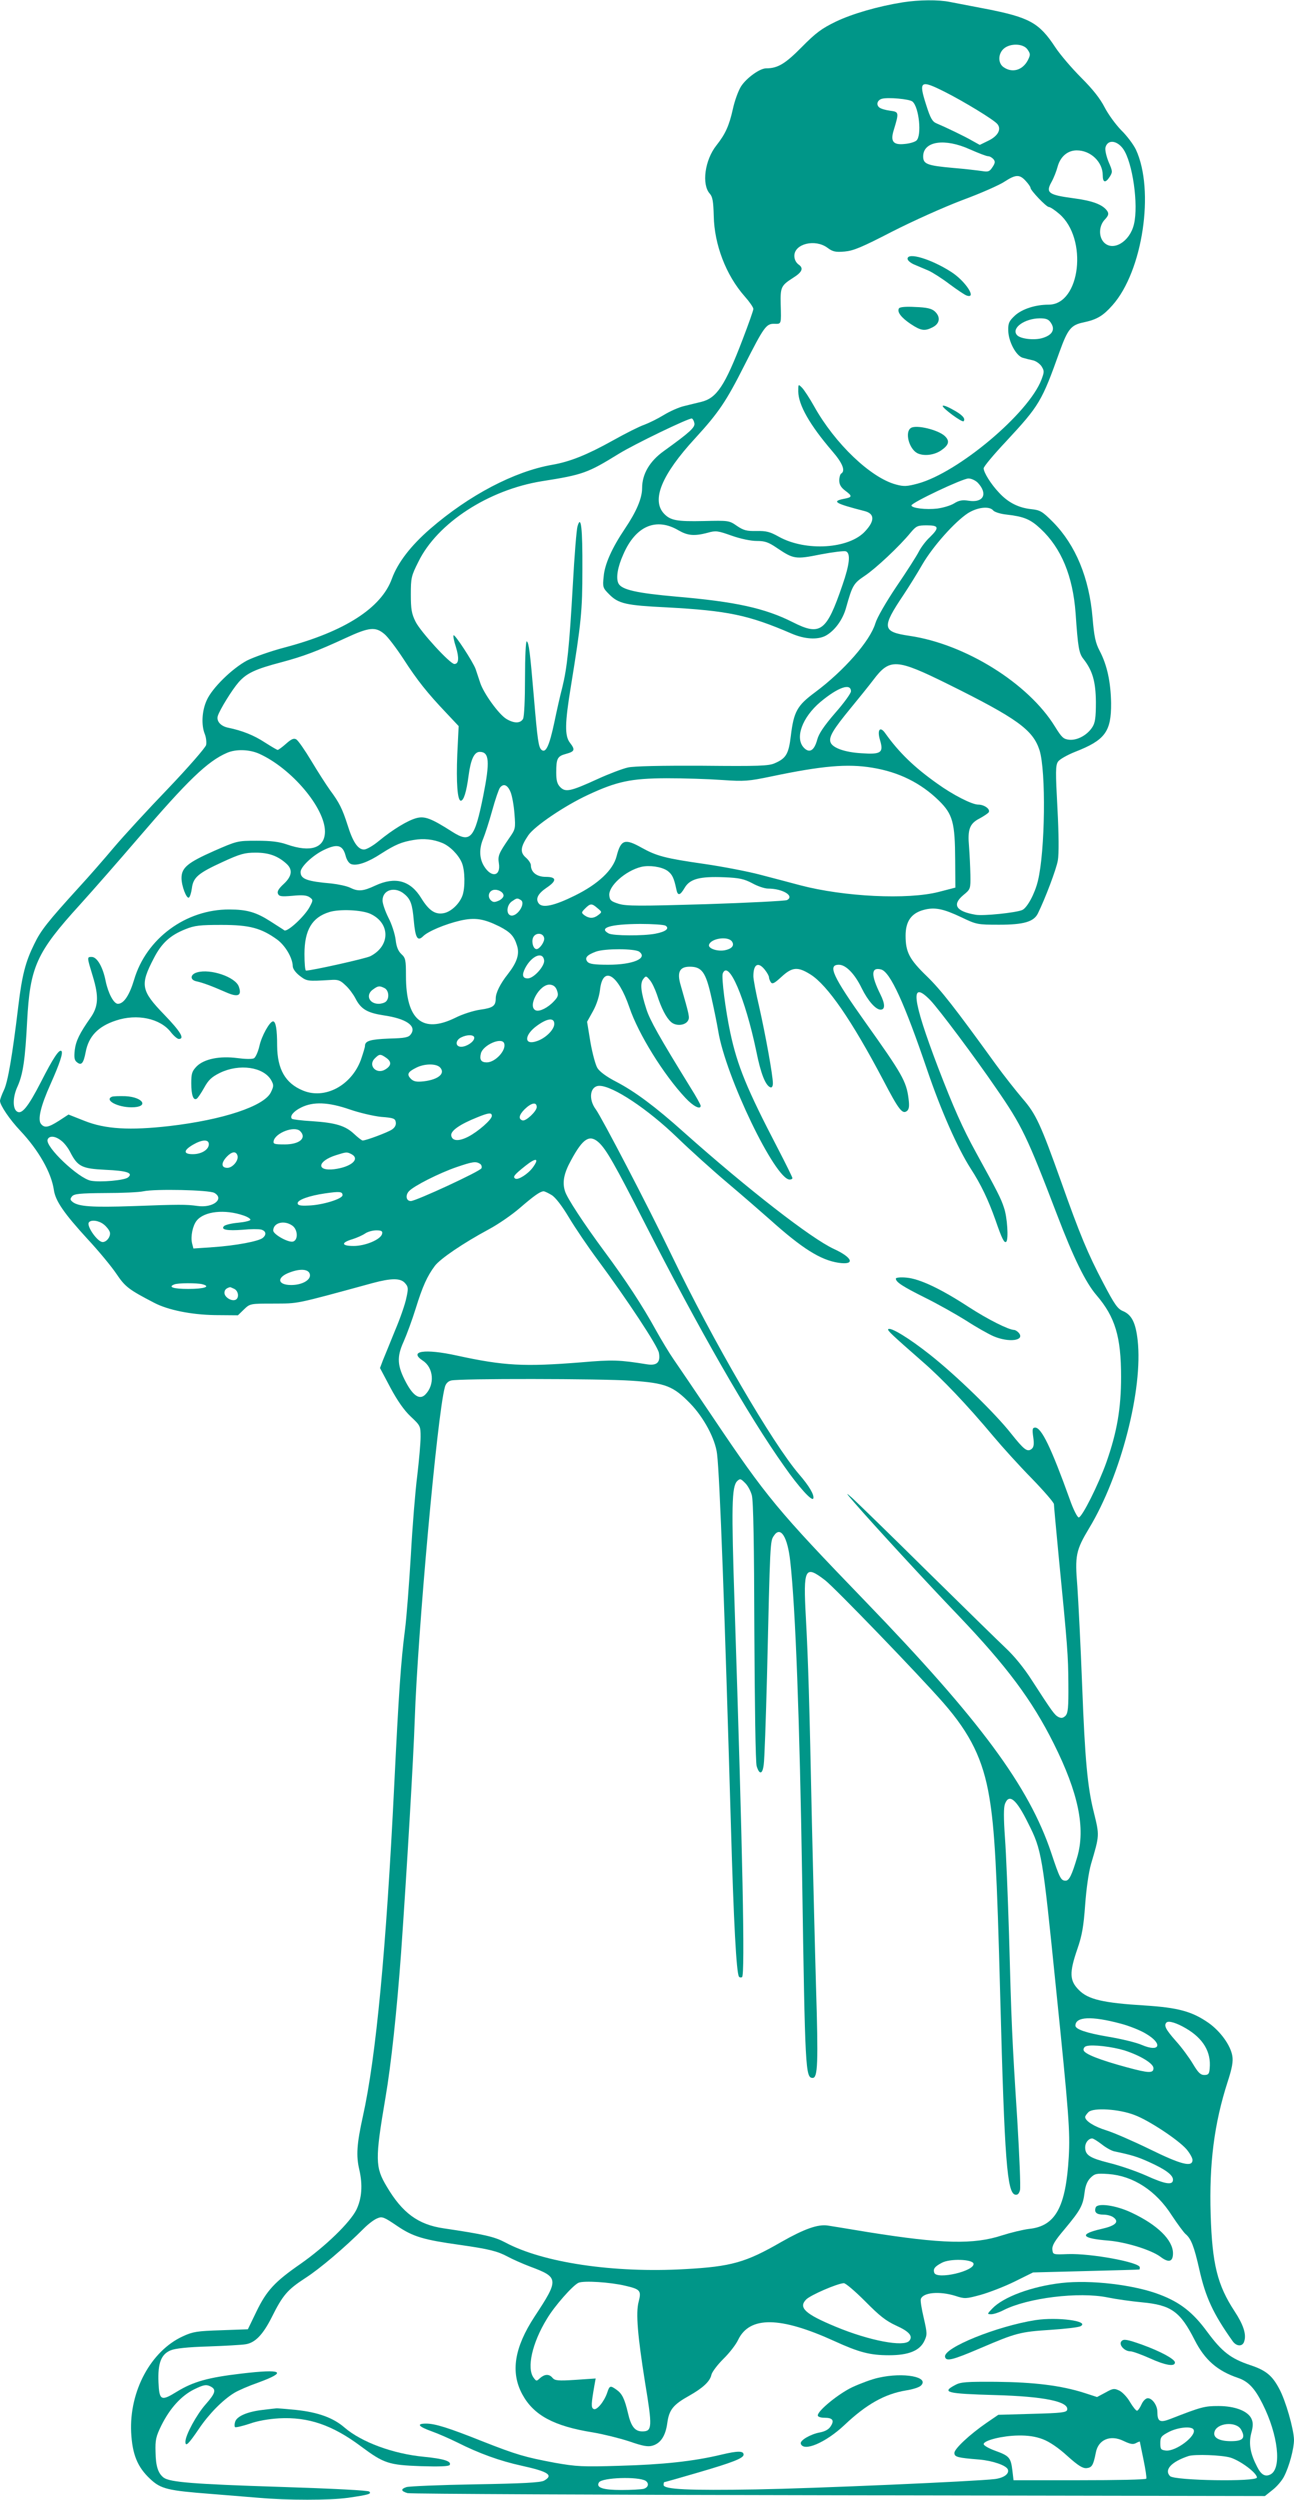 <?xml version="1.0" standalone="no"?>
<!DOCTYPE svg PUBLIC "-//W3C//DTD SVG 20010904//EN"
 "http://www.w3.org/TR/2001/REC-SVG-20010904/DTD/svg10.dtd">
<svg version="1.0" xmlns="http://www.w3.org/2000/svg"
 width="663pt" height="1280pt" viewBox="0 0 663 1280"
 preserveAspectRatio="xMidYMid meet">
<g transform="translate(0,1280) scale(0.1,-0.1)"
fill="#009688" stroke="none">
<path d="M4625 12788 c-126 -20 -260 -59 -343 -99 -72 -35 -102 -57 -174 -130
-85 -86 -123 -109 -183 -109 -32 0 -100 -49 -128 -92 -14 -22 -33 -74 -42
-116 -19 -86 -39 -129 -84 -186 -60 -75 -77 -201 -34 -248 14 -16 18 -39 20
-114 3 -146 62 -302 158 -411 25 -28 45 -57 45 -65 0 -7 -25 -78 -55 -156 -91
-238 -133 -301 -213 -320 -20 -5 -59 -14 -86 -21 -27 -6 -74 -27 -105 -46 -31
-19 -76 -41 -100 -50 -24 -8 -96 -44 -160 -80 -133 -74 -220 -109 -312 -125
-194 -34 -425 -155 -625 -328 -100 -87 -166 -173 -196 -255 -54 -150 -242
-271 -548 -352 -73 -19 -160 -50 -194 -67 -77 -41 -180 -142 -207 -204 -25
-55 -28 -127 -10 -172 7 -17 10 -43 7 -57 -4 -14 -91 -114 -195 -223 -104
-108 -229 -244 -278 -302 -48 -57 -128 -149 -178 -203 -161 -177 -196 -221
-230 -292 -44 -89 -62 -158 -81 -315 -31 -259 -54 -391 -74 -432 -11 -23 -20
-48 -20 -55 0 -22 49 -95 104 -153 94 -100 159 -214 172 -303 8 -57 53 -121
173 -252 56 -60 122 -140 147 -177 45 -67 63 -81 194 -149 71 -37 189 -61 312
-63 l117 -1 31 30 c31 30 32 30 153 30 130 1 99 -6 506 105 97 26 143 26 166
0 17 -19 18 -27 7 -76 -6 -31 -32 -106 -58 -167 -25 -62 -53 -130 -62 -152
l-15 -40 53 -100 c36 -67 70 -116 104 -148 50 -47 51 -49 51 -105 0 -31 -8
-120 -17 -197 -10 -77 -25 -261 -33 -410 -9 -148 -22 -319 -30 -380 -21 -163
-32 -323 -55 -795 -41 -838 -93 -1393 -161 -1698 -31 -141 -35 -200 -18 -272
18 -78 13 -147 -15 -205 -33 -66 -158 -187 -286 -277 -133 -92 -174 -137 -226
-244 l-44 -91 -137 -5 c-123 -4 -144 -7 -196 -31 -164 -75 -275 -281 -265
-492 6 -113 32 -177 97 -238 55 -52 91 -60 311 -77 74 -6 185 -15 246 -20 144
-13 366 -13 457 0 109 16 121 20 109 32 -6 6 -180 15 -458 24 -442 14 -563 24
-595 47 -29 22 -41 59 -42 131 -2 62 2 80 30 137 44 88 102 152 169 185 46 22
59 25 79 16 35 -16 31 -34 -21 -93 -47 -53 -104 -158 -104 -192 0 -28 16 -12
69 66 51 76 122 148 181 184 19 12 74 36 123 53 153 56 124 71 -87 46 -170
-20 -245 -41 -329 -92 -82 -51 -91 -46 -95 48 -4 98 14 143 62 163 23 10 89
17 193 20 87 3 172 8 190 11 50 7 90 49 135 138 57 114 80 141 172 201 75 48
203 157 301 255 22 22 52 45 68 51 25 11 34 7 102 -39 81 -55 135 -71 322 -97
147 -21 192 -32 244 -60 26 -14 78 -37 115 -51 148 -55 149 -65 23 -256 -104
-159 -124 -285 -63 -398 58 -107 161 -163 361 -195 54 -9 138 -30 187 -46 69
-24 96 -29 119 -22 42 12 67 50 76 116 9 67 30 94 111 139 71 40 108 74 115
108 3 14 31 51 61 81 31 30 65 74 76 98 59 122 215 120 492 -6 127 -58 183
-73 281 -73 100 0 157 23 181 73 15 32 15 39 -3 118 -11 46 -18 90 -15 97 12
34 96 41 177 16 48 -16 55 -15 129 5 43 12 121 42 174 68 l95 47 271 7 c149 4
272 7 274 8 1 1 2 5 2 11 0 26 -249 72 -368 68 -77 -3 -77 -3 -80 23 -2 21 12
45 63 105 81 97 94 121 102 187 4 35 14 59 30 75 22 22 31 24 91 20 128 -9
245 -85 326 -212 29 -44 61 -87 70 -95 29 -24 44 -63 71 -182 32 -142 70 -225
170 -366 20 -29 52 -30 60 -2 12 36 -4 85 -50 155 -87 133 -114 239 -122 494
-8 261 18 466 87 680 23 70 29 105 24 133 -9 54 -61 126 -122 169 -85 59 -156
78 -327 89 -213 13 -290 31 -337 79 -48 48 -50 88 -8 210 24 69 32 115 40 226
6 83 18 167 30 209 44 149 44 145 14 267 -32 127 -45 271 -59 638 -8 212 -20
444 -25 517 -13 158 -8 184 61 299 162 268 276 711 248 961 -10 89 -30 130
-74 149 -28 11 -44 33 -103 146 -78 148 -119 246 -216 520 -104 291 -128 344
-197 423 -33 39 -95 117 -137 175 -212 293 -281 381 -353 451 -90 87 -109 124
-109 208 0 73 29 115 93 132 56 15 100 6 193 -38 77 -37 82 -38 194 -38 125 0
177 15 198 58 37 75 95 228 102 271 6 31 5 137 -2 268 -10 185 -10 219 3 238
8 12 47 34 87 50 154 60 186 103 185 250 -2 107 -20 194 -59 268 -21 40 -28
73 -36 168 -17 205 -87 373 -202 490 -56 56 -66 62 -113 67 -65 7 -118 34
-164 84 -42 44 -79 104 -79 125 0 9 52 71 116 139 169 182 182 203 274 461 41
113 58 134 121 147 70 15 100 33 149 88 155 174 217 589 120 797 -13 27 -47
72 -76 100 -28 29 -66 81 -84 116 -23 45 -60 92 -120 152 -48 48 -108 118
-133 156 -83 126 -132 153 -358 197 -74 14 -156 30 -182 35 -58 12 -159 11
-242 -2z m640 -242 c15 -22 15 -27 1 -55 -27 -51 -80 -66 -124 -35 -29 20 -29
67 0 94 33 30 102 28 123 -4z m-423 -217 c97 -49 250 -142 268 -164 22 -26 4
-61 -45 -85 l-45 -22 -38 21 c-39 23 -140 71 -183 89 -22 9 -32 26 -54 96 -39
122 -30 129 97 65z m-167 -49 c34 -28 49 -176 20 -200 -8 -7 -34 -15 -58 -17
-60 -7 -76 12 -58 70 28 92 27 94 -18 100 -23 3 -48 10 -56 17 -17 14 -10 37
13 44 30 9 142 -1 157 -14z m1080 -243 c48 -68 79 -286 55 -385 -21 -91 -109
-142 -155 -92 -27 30 -24 84 5 115 19 20 22 30 14 43 -22 34 -75 54 -175 67
-127 17 -142 28 -112 82 12 21 26 57 32 80 14 51 51 83 98 83 71 0 133 -59
133 -127 0 -39 14 -42 36 -8 15 24 15 28 -6 76 -12 30 -19 61 -16 74 11 42 59
37 91 -8z m-785 -2 c43 -19 84 -35 93 -35 8 0 20 -7 27 -15 10 -12 9 -20 -5
-41 -15 -23 -22 -25 -53 -20 -21 3 -86 11 -147 16 -135 12 -155 20 -155 59 0
78 110 95 240 36z m285 -161 c14 -15 25 -31 25 -36 0 -13 81 -98 94 -98 7 0
31 -16 53 -35 148 -126 109 -465 -54 -465 -68 0 -135 -22 -172 -55 -31 -29
-36 -39 -35 -78 1 -56 40 -129 74 -139 14 -4 37 -10 52 -13 15 -3 35 -17 44
-30 15 -24 15 -29 0 -69 -66 -173 -427 -476 -633 -532 -56 -15 -72 -16 -112
-5 -129 34 -313 209 -420 401 -23 41 -51 84 -62 95 -19 19 -19 19 -19 -20 1
-69 59 -171 174 -305 53 -61 69 -101 46 -115 -5 -3 -10 -19 -10 -35 0 -21 9
-36 30 -52 38 -28 38 -34 -5 -42 -66 -13 -47 -24 105 -63 51 -13 53 -49 4
-102 -82 -92 -306 -106 -444 -29 -45 25 -64 30 -114 29 -50 -1 -66 3 -100 26
-40 28 -43 28 -171 25 -137 -3 -170 3 -203 38 -65 70 -12 199 159 385 122 133
160 190 253 374 101 199 112 214 154 213 36 -1 35 -4 32 101 -2 86 2 95 63
134 48 30 56 50 28 69 -13 10 -21 26 -21 44 0 62 107 88 170 41 27 -20 41 -23
88 -19 45 4 88 22 243 102 106 54 264 125 359 161 95 35 192 78 217 95 57 37
77 38 108 4z m130 -728 c22 -33 7 -61 -41 -76 -41 -14 -117 -6 -134 15 -29 35
39 84 117 85 34 0 46 -5 58 -24z m-1827 -514 c3 -21 -24 -46 -156 -141 -73
-52 -112 -118 -112 -190 0 -53 -30 -122 -88 -208 -66 -98 -104 -182 -109 -245
-6 -55 -4 -59 29 -92 47 -47 85 -56 293 -66 314 -17 420 -39 640 -134 67 -29
132 -33 174 -12 47 25 89 82 106 144 32 114 38 125 95 163 56 37 179 152 236
222 29 34 35 37 83 37 62 0 65 -12 15 -61 -20 -18 -45 -52 -56 -73 -11 -22
-62 -102 -114 -178 -55 -82 -100 -160 -109 -190 -27 -90 -160 -242 -309 -353
-92 -68 -109 -99 -124 -223 -11 -92 -24 -115 -82 -140 -30 -14 -84 -16 -370
-13 -214 1 -352 -2 -383 -9 -27 -6 -96 -32 -155 -59 -138 -63 -164 -69 -191
-42 -16 16 -21 34 -21 75 0 73 6 84 51 96 44 12 47 21 19 57 -27 35 -26 100 5
288 53 327 59 386 59 600 1 211 -7 282 -25 220 -5 -16 -16 -151 -24 -300 -18
-318 -29 -423 -54 -525 -11 -41 -29 -122 -41 -180 -25 -117 -43 -158 -65 -140
-16 13 -21 50 -40 275 -19 223 -25 274 -36 281 -5 3 -9 -80 -9 -186 0 -113 -4
-199 -10 -211 -14 -24 -46 -24 -86 0 -39 24 -117 132 -134 186 -7 22 -18 53
-23 69 -14 38 -107 180 -113 173 -3 -3 2 -30 12 -60 17 -56 15 -87 -8 -87 -22
0 -174 166 -199 217 -20 40 -24 64 -24 139 0 84 2 95 39 168 97 198 359 368
633 412 210 33 234 42 393 140 81 50 361 185 375 181 5 -2 11 -13 13 -25z
m1452 -304 c53 -57 29 -104 -47 -92 -32 5 -50 2 -75 -14 -18 -11 -56 -22 -85
-26 -58 -7 -133 2 -133 16 0 14 262 138 292 138 15 0 36 -10 48 -22z m79 -142
c7 -8 38 -18 69 -21 88 -10 122 -24 174 -73 106 -99 165 -242 179 -432 12
-175 17 -205 40 -234 47 -60 63 -116 64 -221 0 -81 -4 -106 -18 -128 -26 -41
-76 -68 -117 -65 -31 3 -39 10 -75 68 -136 221 -459 422 -744 464 -142 21
-145 41 -31 211 26 39 69 108 96 155 55 94 166 218 233 262 49 31 111 38 130
14z m-1612 -102 c47 -27 81 -30 149 -12 42 12 52 10 123 -15 45 -16 98 -27
128 -27 42 0 60 -6 104 -36 85 -57 94 -59 223 -33 63 12 121 19 130 16 25 -10
20 -65 -18 -174 -81 -237 -112 -261 -254 -189 -143 72 -293 105 -597 131 -203
18 -279 35 -296 67 -14 27 -5 84 25 150 63 145 168 190 283 122z m-1507 -531
c17 -14 61 -72 97 -127 71 -110 123 -175 220 -277 l63 -67 -7 -144 c-6 -147 1
-238 18 -238 15 0 29 45 40 129 11 83 29 121 57 121 49 0 53 -49 18 -225 -44
-219 -65 -244 -159 -184 -108 69 -141 81 -183 70 -45 -12 -121 -58 -194 -118
-29 -24 -62 -43 -75 -43 -31 0 -57 38 -84 125 -27 84 -43 116 -90 179 -20 28
-63 95 -96 150 -33 55 -67 104 -77 110 -12 7 -24 3 -52 -22 -20 -18 -40 -32
-43 -32 -4 0 -34 18 -67 39 -55 36 -115 60 -188 75 -38 8 -60 34 -52 60 10 32
73 134 107 173 41 46 85 67 219 102 112 30 182 56 329 124 121 56 153 59 199
20z m2889 -257 c353 -175 433 -233 467 -337 34 -107 29 -517 -8 -669 -16 -67
-56 -140 -81 -150 -34 -14 -200 -31 -238 -24 -101 17 -122 51 -64 100 38 31
38 32 37 105 -1 41 -4 106 -7 144 -8 88 3 118 54 144 22 12 43 26 47 32 9 16
-23 39 -54 39 -32 0 -130 50 -209 107 -119 84 -197 160 -267 258 -27 39 -43
18 -27 -35 19 -64 6 -74 -95 -67 -87 5 -150 28 -159 57 -9 27 15 66 102 172
43 52 96 118 118 147 84 111 117 109 384 -23z m-499 -36 c0 -10 -36 -60 -81
-111 -57 -66 -84 -106 -92 -137 -15 -55 -39 -70 -67 -42 -49 49 -11 156 84
236 90 75 156 98 156 54z m-3031 -320 c165 -75 335 -276 336 -397 0 -85 -72
-110 -195 -67 -40 14 -82 19 -155 19 -99 0 -101 -1 -220 -53 -133 -59 -165
-85 -165 -138 0 -41 26 -108 38 -100 5 3 12 24 15 47 7 57 33 78 157 135 91
42 114 48 170 48 68 0 114 -17 158 -57 33 -30 28 -64 -14 -103 -25 -23 -35
-38 -30 -50 6 -14 16 -16 74 -11 51 5 73 3 88 -7 19 -14 19 -15 0 -51 -26 -48
-113 -128 -129 -119 -6 5 -39 25 -71 46 -73 47 -121 61 -211 61 -223 1 -426
-149 -488 -360 -24 -80 -53 -123 -83 -123 -21 0 -50 54 -63 118 -14 71 -44
122 -71 122 -25 0 -25 1 6 -101 31 -102 28 -153 -12 -210 -56 -80 -75 -118
-81 -166 -4 -38 -2 -52 11 -62 23 -19 34 -6 45 52 15 80 63 131 154 161 109
37 229 11 283 -60 15 -19 33 -34 40 -34 32 0 9 38 -75 125 -119 123 -124 152
-53 288 40 78 84 118 162 149 47 19 74 22 185 22 144 0 203 -16 285 -75 42
-31 79 -94 80 -136 0 -13 14 -33 36 -50 37 -28 40 -28 156 -21 40 3 51 -1 78
-27 18 -16 40 -46 51 -67 28 -55 60 -74 144 -87 118 -17 171 -55 140 -97 -11
-16 -29 -20 -112 -22 -97 -4 -123 -12 -123 -38 0 -7 -10 -39 -21 -71 -49 -132
-185 -204 -297 -157 -90 37 -131 109 -132 229 0 85 -7 125 -21 125 -17 0 -59
-75 -70 -127 -7 -30 -20 -58 -28 -62 -9 -5 -47 -4 -84 1 -91 12 -170 -4 -209
-42 -24 -25 -28 -36 -28 -87 0 -61 11 -90 28 -79 6 4 23 29 38 56 22 40 38 55
80 76 100 49 225 31 264 -38 13 -24 13 -30 -2 -61 -34 -71 -245 -141 -520
-173 -203 -23 -329 -16 -436 27 l-81 32 -49 -32 c-55 -35 -74 -38 -92 -16 -18
22 -1 93 49 204 47 105 65 160 56 169 -11 12 -43 -36 -105 -158 -67 -130 -100
-171 -125 -150 -21 17 -19 76 5 127 28 63 39 137 49 333 15 280 47 352 271
598 67 74 201 227 298 340 252 294 355 394 455 437 46 20 115 18 166 -5z
m3140 -71 c136 -22 249 -78 342 -169 71 -70 82 -112 83 -305 l1 -140 -85 -22
c-159 -41 -486 -25 -710 34 -52 14 -144 38 -205 54 -60 16 -189 41 -285 55
-203 29 -246 41 -322 83 -87 49 -107 42 -129 -44 -18 -70 -94 -142 -214 -201
-103 -51 -164 -65 -184 -41 -19 24 -5 51 39 81 54 36 53 56 -4 56 -46 0 -76
24 -76 60 0 9 -12 27 -26 39 -31 27 -27 55 13 114 32 47 186 151 304 206 150
70 221 85 404 86 88 0 216 -4 285 -9 115 -8 135 -6 251 18 262 55 391 66 518
45z m-1853 -125 c8 -19 17 -70 20 -112 6 -75 5 -78 -28 -125 -52 -76 -58 -89
-52 -127 11 -67 -38 -77 -76 -15 -24 39 -26 89 -4 141 9 22 30 86 46 144 16
58 34 110 40 117 18 23 39 14 54 -23z m-351 -260 c40 -16 84 -61 101 -101 17
-39 18 -130 3 -170 -16 -42 -58 -82 -96 -89 -43 -8 -75 13 -114 76 -56 92
-134 113 -237 65 -62 -29 -87 -31 -129 -10 -17 8 -59 17 -94 21 -127 11 -159
23 -159 59 0 26 61 84 116 111 71 35 99 28 114 -25 6 -25 18 -42 30 -46 30
-10 86 10 153 54 72 46 105 60 167 70 51 9 101 3 145 -15z m1155 -143 c24 -18
33 -36 45 -93 7 -37 19 -35 43 6 27 46 78 59 202 54 79 -3 103 -9 145 -31 27
-15 63 -27 80 -27 75 0 138 -38 97 -59 -9 -4 -197 -14 -417 -21 -336 -10 -407
-10 -445 2 -38 12 -46 18 -48 42 -6 48 82 127 163 147 42 10 105 1 135 -20z
m-1347 -120 c31 -26 40 -52 47 -134 8 -89 19 -109 47 -82 25 26 114 63 191 81
75 17 120 10 201 -30 56 -29 75 -49 90 -98 14 -43 0 -86 -47 -146 -39 -49 -62
-96 -62 -124 0 -39 -14 -49 -79 -58 -35 -5 -92 -23 -129 -42 -168 -82 -252
-10 -252 215 0 81 -2 92 -23 111 -17 16 -26 38 -30 75 -4 30 -20 80 -37 112
-16 32 -30 72 -30 88 0 56 65 74 113 32z m507 -7 c0 -8 -11 -20 -25 -26 -21
-9 -29 -9 -41 3 -17 18 -10 46 14 52 23 5 52 -11 52 -29z m89 -23 c27 -18 -22
-90 -54 -78 -23 9 -18 53 7 71 26 18 28 19 47 7z m392 -41 c24 -20 24 -20 5
-35 -24 -19 -47 -19 -71 -2 -17 13 -17 15 3 35 27 27 34 27 63 2z m-1164 -29
c103 -47 104 -164 1 -217 -22 -12 -301 -74 -330 -74 -5 0 -8 38 -8 85 0 123
39 188 128 215 52 16 164 11 209 -9z m1513 -61 c22 -14 1 -31 -52 -41 -61 -12
-216 -11 -239 1 -54 29 7 48 161 49 63 0 122 -4 130 -9z m-622 -63 c4 -18 -23
-57 -39 -57 -16 0 -27 35 -18 58 11 28 52 27 57 -1z m963 -19 c13 -20 -2 -37
-38 -44 -39 -7 -87 10 -80 29 11 33 100 45 118 15z m-476 -51 c46 -34 -32 -67
-158 -67 -73 0 -97 4 -107 15 -16 20 -3 35 43 52 46 17 199 16 222 0z m-487
-44 c4 -29 -53 -93 -84 -93 -27 0 -31 18 -13 53 33 63 90 87 97 40z m1131 -49
c12 -15 21 -32 21 -38 0 -6 4 -17 9 -25 8 -12 18 -7 55 27 55 51 84 53 149 12
87 -55 210 -233 372 -540 81 -155 99 -178 123 -158 10 9 12 25 7 63 -11 88
-33 126 -221 390 -167 235 -195 295 -136 295 36 0 81 -46 117 -120 32 -65 72
-110 97 -110 24 0 23 30 -1 78 -49 99 -49 141 3 128 47 -12 120 -172 237 -516
70 -206 155 -398 222 -503 54 -83 91 -162 127 -263 34 -99 46 -122 56 -112 12
13 5 126 -12 174 -15 47 -33 82 -144 284 -68 124 -114 227 -194 435 -133 349
-145 452 -39 343 44 -46 229 -293 335 -448 135 -195 160 -248 314 -650 84
-220 146 -347 202 -412 96 -112 126 -213 126 -418 0 -163 -21 -283 -75 -437
-40 -113 -125 -283 -142 -283 -7 0 -28 41 -46 93 -95 264 -145 367 -177 367
-14 0 -16 -8 -10 -49 5 -35 3 -51 -8 -60 -22 -18 -39 -5 -105 78 -81 103 -280
297 -417 405 -105 83 -201 142 -213 130 -6 -6 20 -30 173 -164 105 -91 231
-224 366 -385 46 -55 134 -152 197 -216 62 -64 113 -123 113 -131 0 -9 11
-128 24 -264 46 -469 49 -509 50 -656 1 -124 -2 -150 -15 -164 -13 -12 -21
-13 -36 -6 -20 11 -30 24 -136 188 -40 63 -92 126 -134 165 -37 35 -221 215
-408 399 -187 185 -358 351 -379 370 -35 31 -34 28 12 -25 98 -113 367 -405
532 -577 248 -260 377 -432 489 -656 126 -252 164 -433 120 -582 -27 -91 -41
-120 -59 -120 -24 0 -30 11 -74 143 -114 340 -364 678 -952 1287 -451 467
-506 533 -783 945 -89 132 -179 265 -200 295 -21 30 -62 98 -91 150 -67 122
-154 255 -264 403 -105 142 -191 273 -201 307 -15 46 -6 92 31 159 61 113 95
134 143 90 38 -36 81 -111 233 -409 279 -547 532 -989 716 -1248 74 -106 143
-182 149 -165 6 18 -21 64 -73 124 -137 160 -440 680 -654 1124 -122 253 -357
703 -387 744 -40 53 -30 121 18 121 69 0 248 -119 399 -265 63 -61 178 -165
255 -230 77 -65 176 -151 220 -190 165 -148 259 -207 351 -221 87 -13 74 26
-24 71 -115 53 -440 305 -769 598 -145 130 -250 208 -346 258 -49 25 -85 52
-96 70 -10 16 -26 76 -36 133 l-17 104 30 54 c18 32 32 75 36 108 14 129 92
83 151 -89 45 -134 175 -344 287 -463 40 -43 78 -62 78 -40 0 5 -23 47 -52 93
-161 261 -208 345 -226 401 -29 90 -33 133 -16 155 13 17 15 17 33 -5 11 -12
27 -46 37 -75 22 -69 47 -118 72 -140 24 -22 70 -19 86 5 11 18 9 24 -37 185
-19 65 -5 93 47 93 62 0 82 -28 110 -153 14 -61 30 -141 36 -177 38 -233 292
-760 366 -760 8 0 14 3 14 8 0 4 -34 73 -75 152 -159 305 -207 423 -243 591
-25 117 -46 283 -39 304 29 75 115 -125 172 -398 23 -115 47 -176 73 -185 7
-2 12 6 12 21 0 40 -38 249 -70 391 -17 71 -30 142 -30 157 0 63 25 76 59 33z
m-1065 -106 c8 -23 6 -32 -15 -54 -31 -34 -74 -55 -93 -48 -47 18 19 138 73
132 18 -2 29 -12 35 -30z m-883 12 c21 -12 25 -50 7 -68 -7 -7 -24 -12 -38
-12 -50 0 -68 47 -28 74 26 19 33 19 59 6z m869 -183 c0 -29 -44 -73 -89 -88
-68 -24 -66 32 2 80 53 38 87 41 87 8z m-410 -71 c0 -20 -39 -46 -67 -46 -31
0 -31 33 0 48 32 16 67 14 67 -2z m153 -28 c13 -35 -45 -98 -89 -98 -29 0 -38
14 -30 46 11 43 106 85 119 52z m-605 -74 c29 -20 28 -40 -2 -59 -45 -30 -93
18 -56 55 24 24 29 24 58 4z m276 -49 c30 -31 -7 -63 -83 -72 -37 -4 -51 -1
-65 12 -23 23 -17 36 25 57 42 22 102 23 123 3z m-462 -216 c49 -17 122 -34
161 -38 64 -5 72 -8 75 -28 2 -14 -5 -27 -20 -37 -23 -15 -132 -56 -150 -56
-4 0 -24 15 -44 34 -45 42 -95 57 -216 65 -53 3 -99 9 -102 12 -13 13 8 39 47
58 62 31 139 28 249 -10z m958 12 c0 -21 -56 -74 -73 -68 -22 7 -18 28 11 57
35 34 62 39 62 11z m-230 -45 c0 -19 -70 -80 -120 -106 -50 -26 -84 -23 -88 6
-3 24 44 57 134 93 59 24 74 25 74 7z m-982 -78 c35 -35 -3 -68 -79 -68 -52 0
-60 2 -57 17 8 42 107 80 136 51z m-1224 -49 c15 -11 35 -37 45 -57 39 -76 60
-86 181 -92 111 -5 144 -16 116 -39 -18 -15 -141 -26 -190 -17 -64 12 -236
175 -222 211 8 21 39 19 70 -6z m756 -18 c0 -28 -38 -51 -82 -51 -49 0 -49 19
0 48 48 28 82 29 82 3z m146 -56 c10 -24 -23 -65 -51 -65 -32 0 -33 25 -3 57
25 26 46 30 54 8z m585 5 c46 -25 -2 -66 -89 -77 -93 -11 -86 42 10 72 54 17
55 17 79 5z m929 -68 c-25 -34 -76 -66 -90 -57 -14 9 -5 20 53 66 54 43 72 39
37 -9z m-271 19 c8 -5 11 -15 8 -23 -5 -15 -336 -168 -362 -168 -24 0 -29 29
-10 50 24 27 157 94 245 124 82 28 98 30 119 17z m-1361 -149 c54 -31 -7 -79
-87 -67 -58 8 -91 8 -333 -1 -206 -7 -273 -2 -304 20 -15 12 -16 16 -5 30 11
13 39 16 170 17 86 0 174 4 196 9 60 13 335 7 363 -8z m657 -12 c0 -19 -104
-51 -175 -53 -41 -2 -55 1 -55 12 0 17 58 38 139 50 76 11 91 10 91 -9z m1071
1 c20 -12 53 -55 89 -115 31 -52 98 -151 148 -218 151 -204 306 -439 313 -475
9 -49 -10 -67 -61 -59 -143 23 -176 24 -339 10 -290 -23 -393 -18 -636 35
-164 36 -248 23 -174 -26 56 -36 63 -124 13 -174 -28 -28 -61 -8 -98 61 -46
86 -49 131 -13 210 16 36 44 112 62 170 35 113 59 166 98 218 28 37 146 117
276 187 49 26 121 76 160 110 72 62 103 84 121 85 6 0 24 -9 41 -19z m-1578
-105 c21 -7 36 -17 35 -22 -1 -5 -30 -12 -63 -15 -34 -3 -66 -11 -72 -17 -19
-19 17 -25 96 -19 39 4 81 4 94 1 25 -7 29 -26 8 -43 -21 -17 -137 -39 -253
-47 l-102 -7 -7 27 c-8 35 3 90 24 116 39 48 144 59 240 26z m-716 -46 c14
-11 28 -29 31 -40 5 -21 -16 -50 -37 -50 -26 0 -83 81 -71 100 10 16 51 11 77
-10z m966 -6 c27 -19 31 -71 5 -81 -22 -9 -103 36 -103 56 0 40 56 55 98 25z
m460 -41 c-5 -29 -85 -63 -146 -63 -64 0 -66 17 -5 35 22 7 51 20 64 29 13 9
39 16 57 16 26 0 33 -4 30 -17z m-370 -210 c4 -28 -41 -53 -96 -53 -72 0 -76
40 -6 65 56 21 98 16 102 -12z m-551 -49 c45 -12 10 -24 -73 -24 -76 0 -105
10 -71 23 17 8 118 8 144 1z m164 -24 c22 -12 25 -48 5 -56 -21 -8 -56 14 -56
36 0 15 9 24 28 29 2 1 12 -4 23 -9z m2036 -470 c173 -12 212 -27 299 -116 70
-72 129 -182 138 -259 14 -114 39 -800 71 -1905 14 -493 28 -750 41 -771 3 -5
10 -6 16 -3 16 10 3 638 -38 1899 -17 516 -15 612 13 641 15 14 18 13 40 -9
14 -13 29 -41 35 -63 8 -26 12 -257 13 -699 2 -375 6 -673 12 -689 14 -45 30
-42 36 8 4 24 11 230 17 458 16 690 16 686 35 714 34 52 70 -4 84 -131 27
-239 48 -810 61 -1627 15 -982 17 -1018 54 -1018 26 0 29 76 17 467 -6 208
-15 585 -21 838 -13 633 -19 829 -31 1052 -14 255 -5 271 99 191 51 -40 479
-483 606 -628 138 -158 203 -290 235 -483 27 -159 39 -371 56 -1027 22 -835
35 -1000 77 -1008 12 -2 19 5 24 23 4 15 -3 178 -14 363 -27 418 -30 500 -42
942 -6 195 -15 420 -21 500 -7 100 -7 154 0 173 21 55 58 25 119 -99 70 -139
73 -159 142 -839 67 -654 73 -739 66 -869 -15 -258 -68 -355 -203 -369 -32 -4
-94 -19 -138 -33 -146 -48 -308 -44 -685 16 -102 17 -195 32 -208 34 -51 8
-121 -17 -239 -84 -182 -105 -256 -126 -493 -139 -365 -21 -729 33 -922 137
-55 29 -107 41 -316 72 -129 19 -210 78 -290 213 -60 100 -61 138 -7 456 29
169 58 441 80 741 29 412 64 1006 70 1195 15 444 115 1558 154 1701 4 18 16
31 32 35 38 11 767 10 926 -1z m2505 -3292 c42 -11 101 -34 130 -52 88 -52 71
-97 -22 -57 -27 12 -105 31 -172 42 -112 19 -168 38 -168 57 1 46 82 50 232
10z m334 -24 c89 -52 130 -121 122 -205 -2 -29 -7 -34 -28 -34 -19 0 -31 12
-58 57 -19 32 -58 85 -88 118 -52 59 -62 79 -47 94 11 10 51 -2 99 -30z m-315
-113 c81 -26 149 -67 149 -91 0 -27 -24 -26 -135 4 -141 38 -219 69 -223 88
-2 9 5 19 15 21 30 9 131 -3 194 -22z m52 -331 c73 -27 224 -127 266 -175 17
-20 31 -45 31 -55 0 -39 -58 -24 -219 55 -84 41 -183 84 -221 96 -65 20 -110
49 -110 69 0 5 8 16 17 25 24 24 157 16 236 -15z m-168 -150 c21 -17 50 -33
64 -36 87 -18 120 -28 177 -54 85 -38 124 -67 124 -91 0 -30 -39 -24 -140 22
-50 22 -134 51 -188 64 -99 25 -122 40 -122 80 0 23 17 45 36 45 6 0 28 -14
49 -30z m-657 -611 c7 -38 -187 -83 -201 -47 -7 20 2 32 38 51 41 23 158 19
163 -4z m-1785 -113 c78 -18 84 -25 69 -83 -15 -57 -5 -173 33 -412 38 -230
37 -251 -14 -251 -38 0 -58 25 -74 96 -17 72 -30 98 -59 118 -31 22 -35 21
-47 -16 -16 -47 -55 -93 -70 -83 -13 7 -12 26 5 123 l6 33 -103 -7 c-90 -6
-106 -4 -118 10 -17 21 -40 20 -64 -1 -18 -17 -19 -17 -33 2 -36 49 -8 177 68
301 39 66 133 172 162 185 27 12 163 3 239 -15z m1230 -80 c73 -74 106 -100
158 -124 67 -30 88 -54 68 -78 -27 -33 -204 0 -377 72 -157 65 -193 98 -151
140 24 23 158 81 192 83 9 1 58 -41 110 -93z"/>
<path d="M4650 11475 c0 -9 16 -22 35 -30 19 -8 52 -22 73 -31 20 -9 69 -40
107 -69 39 -29 78 -55 87 -58 56 -20 -5 74 -79 121 -101 65 -223 102 -223 67z"/>
<path d="M4606 11221 c-11 -18 11 -47 60 -80 53 -35 72 -38 114 -16 36 19 40
53 9 81 -16 14 -40 20 -99 22 -48 3 -80 0 -84 -7z"/>
<path d="M4830 10721 c0 -12 99 -85 107 -78 12 13 -7 34 -56 60 -28 16 -51 24
-51 18z"/>
<path d="M4668 10609 c-33 -19 -12 -105 31 -129 33 -17 86 -11 122 13 41 28
47 49 19 75 -34 31 -144 58 -172 41z"/>
<path d="M1010 7821 c-36 -10 -38 -39 -3 -46 32 -7 76 -23 151 -56 61 -27 82
-18 66 28 -16 50 -146 94 -214 74z"/>
<path d="M573 7184 c-39 -17 29 -54 101 -54 91 0 62 52 -31 57 -32 1 -64 0
-70 -3z"/>
<path d="M4590 6253 c0 -18 34 -40 150 -98 63 -31 157 -84 210 -117 52 -34
115 -69 140 -80 79 -34 163 -23 130 17 -7 8 -18 15 -24 15 -29 1 -133 53 -232
117 -144 94 -252 145 -320 151 -31 3 -54 0 -54 -5z"/>
<path d="M5614 1497 c-9 -25 4 -37 40 -37 18 0 41 -6 51 -14 31 -23 11 -43
-61 -59 -118 -27 -105 -49 36 -60 91 -8 219 -48 266 -83 42 -32 64 -26 64 18
0 68 -80 146 -212 208 -80 38 -174 51 -184 27z"/>
<path d="M5439 1110 c-151 -17 -298 -71 -355 -131 -27 -28 -27 -29 -5 -29 12
0 40 9 63 21 124 63 386 95 533 65 44 -9 123 -20 176 -25 150 -14 196 -47 270
-193 52 -102 116 -158 222 -194 53 -18 86 -53 126 -133 80 -159 99 -330 41
-361 -27 -14 -48 -3 -69 39 -35 67 -44 118 -30 172 10 37 10 54 1 74 -18 39
-84 65 -169 65 -71 0 -87 -4 -246 -66 -54 -21 -67 -14 -67 36 0 33 -26 70 -49
70 -10 0 -24 -13 -32 -31 -8 -18 -18 -32 -23 -33 -5 -1 -21 19 -36 44 -14 25
-39 51 -55 59 -26 12 -32 12 -71 -10 l-43 -23 -68 22 c-117 37 -254 54 -448
56 -155 1 -184 -1 -212 -17 -70 -37 -44 -44 207 -51 249 -7 376 -33 368 -75
-3 -14 -28 -17 -178 -21 l-175 -5 -60 -41 c-87 -60 -165 -133 -165 -154 0 -21
15 -25 127 -34 69 -6 139 -30 147 -51 8 -22 -20 -43 -67 -49 -98 -12 -927 -48
-1222 -53 -348 -6 -475 0 -475 23 0 8 2 14 3 14 2 0 81 22 176 50 175 51 231
73 231 91 0 20 -30 20 -114 0 -142 -34 -299 -51 -521 -57 -189 -6 -222 -4
-330 15 -155 29 -197 41 -375 111 -173 69 -241 90 -287 90 -51 0 -40 -15 30
-40 34 -12 92 -38 129 -56 113 -57 218 -95 332 -120 136 -30 163 -48 114 -76
-17 -10 -112 -15 -353 -19 -181 -3 -340 -10 -352 -14 -31 -10 -29 -21 5 -31
15 -4 1009 -9 2210 -11 l2183 -4 40 32 c22 17 48 48 58 68 27 52 51 143 51
188 -1 55 -43 202 -76 262 -36 68 -69 94 -147 120 -102 34 -146 69 -221 170
-73 100 -139 152 -245 192 -131 50 -352 76 -502 59z m920 -751 c24 -43 10 -59
-52 -59 -59 0 -91 17 -85 45 9 49 112 59 137 14z m-244 1 c19 -31 -90 -114
-142 -108 -25 3 -28 7 -28 38 0 31 5 37 45 58 46 23 114 30 125 12z m-772 -50
c34 -13 79 -43 126 -86 57 -51 79 -64 99 -62 27 3 34 15 47 81 13 66 75 91
142 58 34 -16 48 -19 63 -11 11 6 20 9 20 8 0 -2 9 -43 19 -93 10 -49 17 -93
14 -97 -2 -5 -156 -8 -342 -8 l-338 0 -6 51 c-8 65 -16 74 -88 100 -33 12 -59
27 -59 34 0 19 97 43 177 44 49 1 89 -5 126 -19z m961 -94 c52 -16 136 -79
136 -102 0 -23 -422 -16 -445 7 -32 32 7 74 95 103 33 10 169 5 214 -8z
m-2996 -119 c19 -13 14 -34 -10 -41 -13 -3 -64 -6 -114 -6 -94 0 -132 12 -115
39 16 25 201 31 239 8z"/>
<path d="M5306 920 c-198 -31 -473 -142 -464 -188 5 -25 36 -18 183 45 180 77
202 83 357 93 76 5 146 13 155 19 47 26 -119 48 -231 31z"/>
<path d="M5747 813 c-18 -17 13 -53 45 -53 11 0 55 -16 98 -35 81 -37 130 -45
130 -22 0 17 -74 57 -168 91 -76 27 -94 30 -105 19z"/>
<path d="M4502 625 c-34 -7 -95 -30 -136 -49 -71 -34 -176 -120 -176 -144 0
-7 14 -12 34 -12 43 0 52 -14 32 -44 -10 -16 -29 -26 -54 -31 -47 -8 -105 -41
-99 -58 14 -43 127 5 223 95 114 108 208 160 317 178 33 5 68 16 76 25 44 44
-89 69 -217 40z"/>
<path d="M1345 460 c-77 -9 -131 -32 -140 -60 -4 -12 -4 -24 -1 -28 4 -3 37 5
74 17 41 15 100 25 152 28 149 8 273 -34 420 -144 117 -87 142 -95 306 -101
95 -3 143 -1 148 6 11 19 -30 32 -131 42 -159 15 -321 75 -408 150 -58 50
-135 78 -248 90 -51 5 -96 9 -102 8 -5 0 -37 -4 -70 -8z"/>
</g>
</svg>
